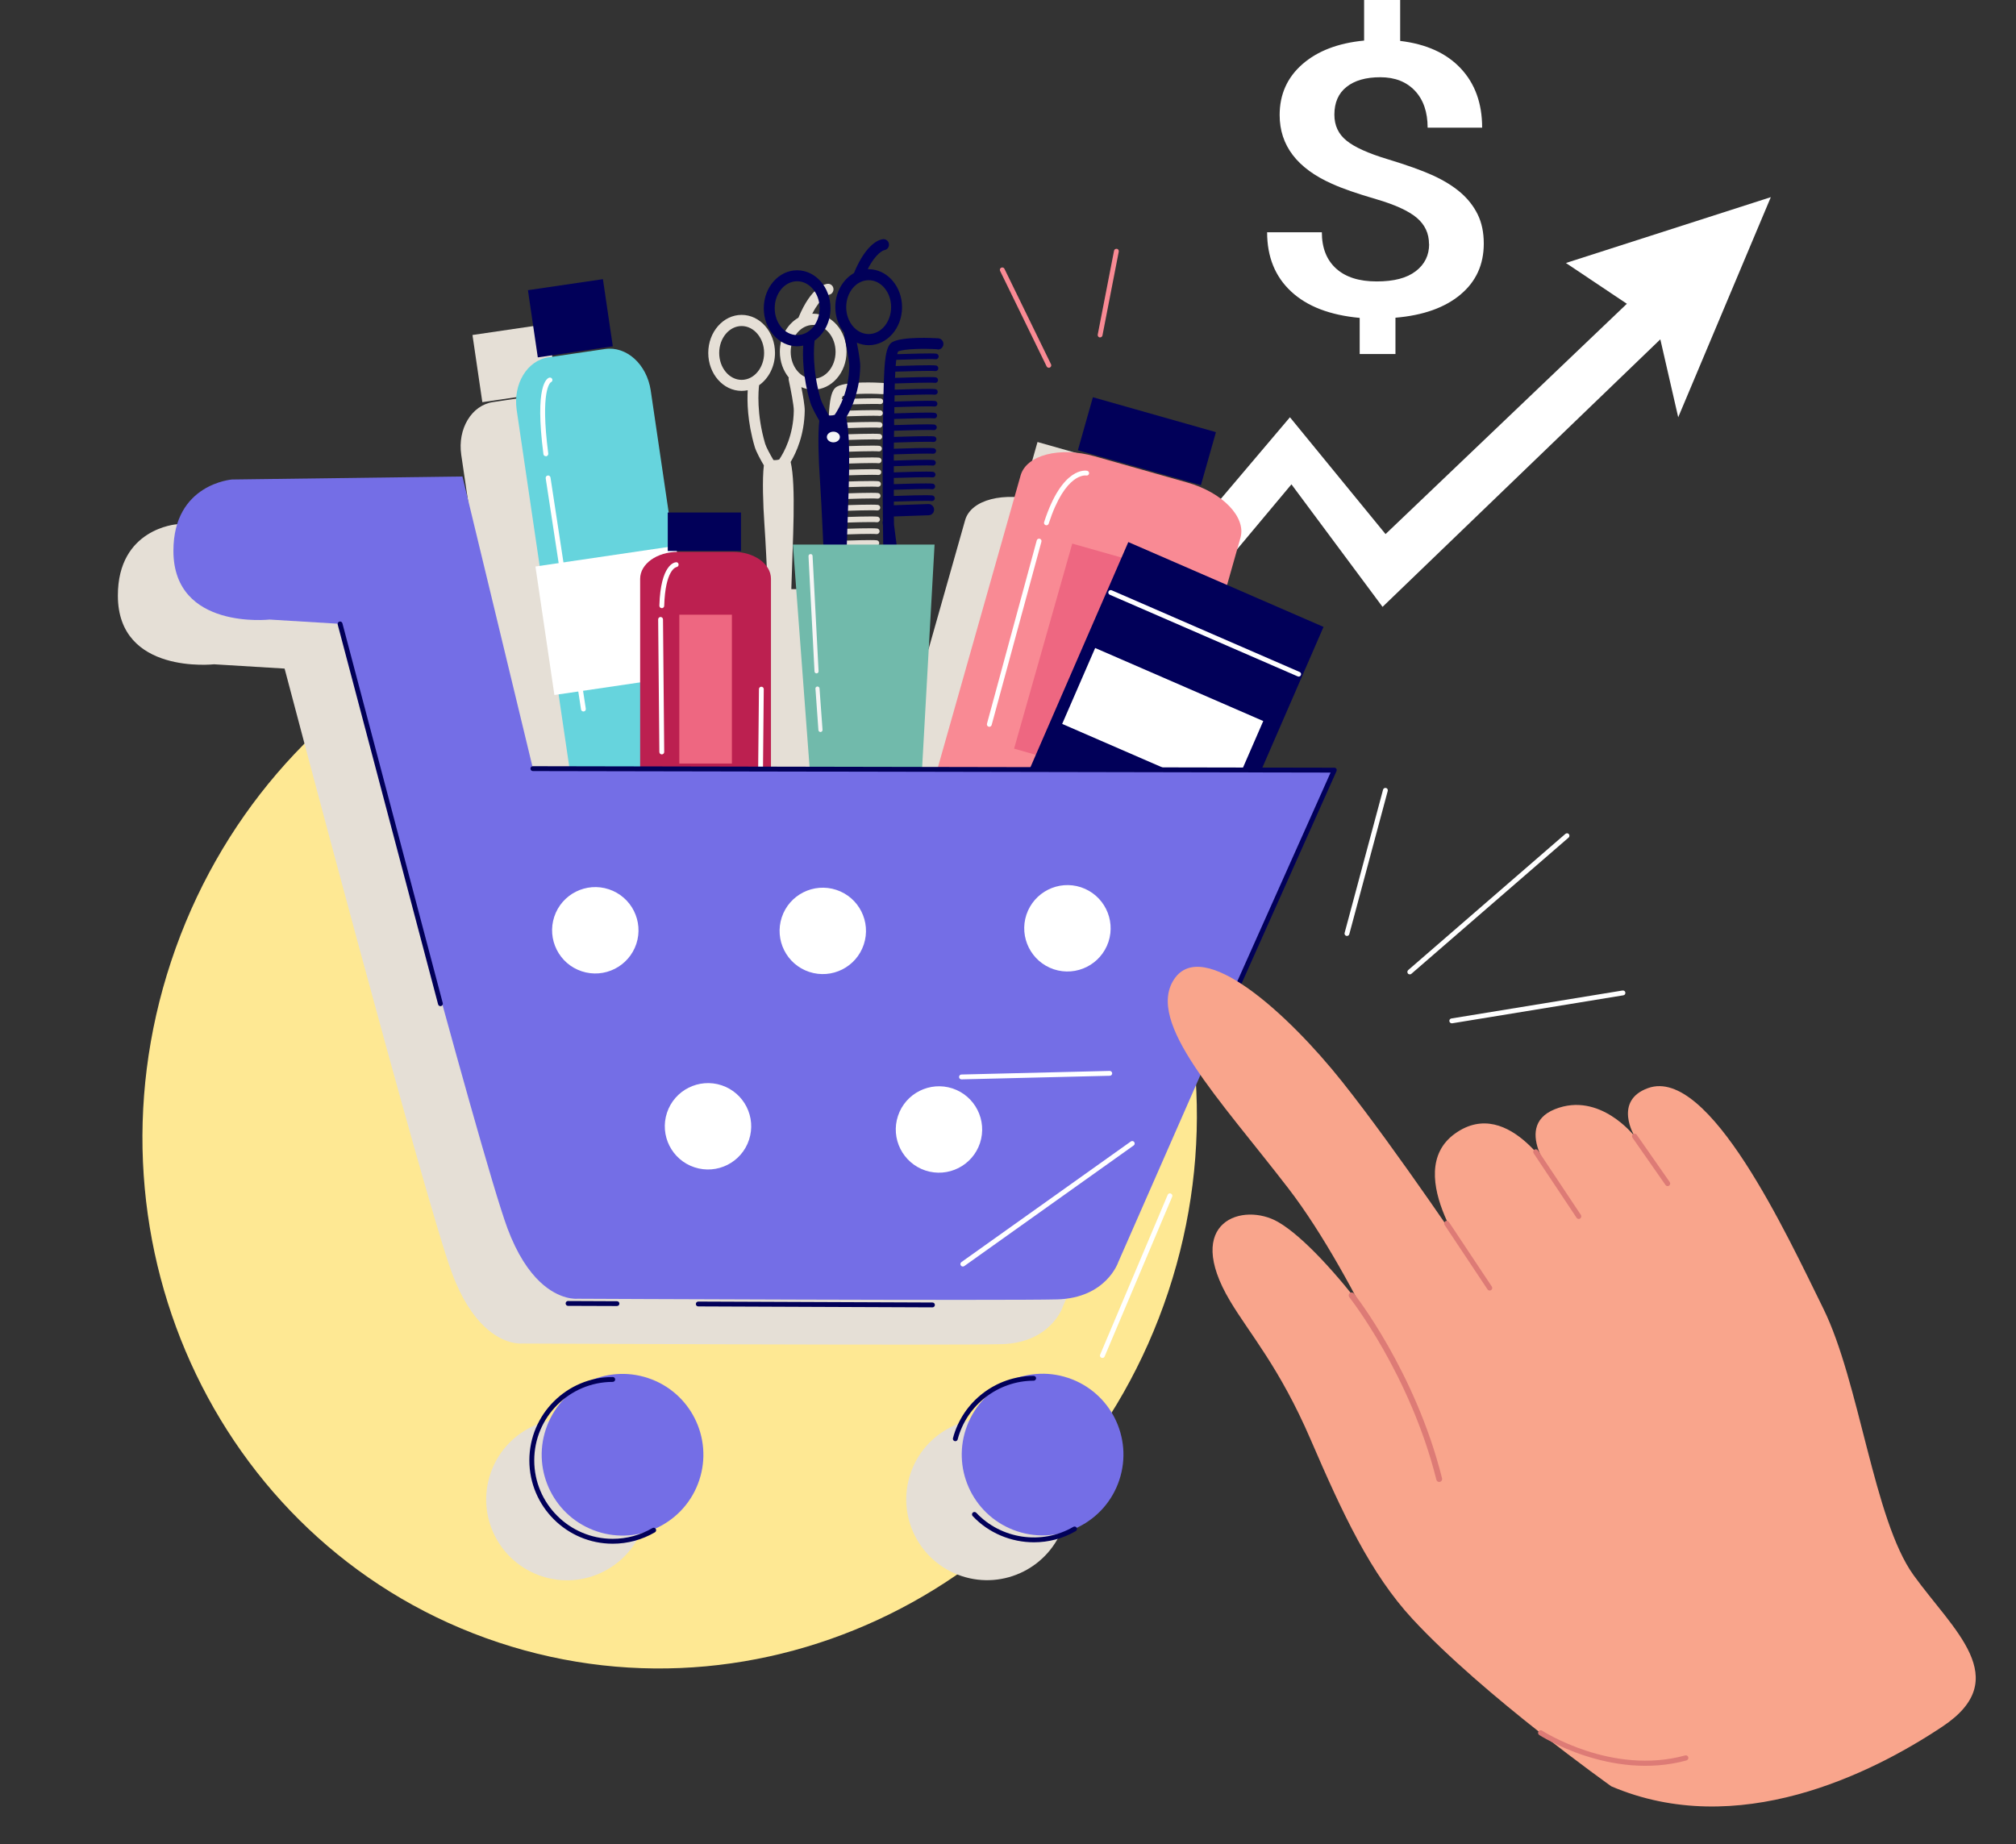 <svg width="47" height="43" viewBox="0 0 47 43" fill="none" xmlns="http://www.w3.org/2000/svg">
<rect x="0" y="0" width="47" height="43" fill="#333333" stroke="none"/>
<path d="M27.235 30.124C29.438 23.481 26.021 16.37 19.602 14.241C13.183 12.112 6.193 15.771 3.99 22.414C1.786 29.057 5.204 36.168 11.623 38.297C18.041 40.426 25.031 36.767 27.235 30.124Z" fill="#FEE893"/>
<path d="M33.315 5.689C33.315 5.444 33.221 5.241 33.031 5.079C32.842 4.919 32.526 4.773 32.086 4.645C31.645 4.516 31.301 4.398 31.057 4.287C30.241 3.926 29.833 3.391 29.833 2.682C29.833 2.202 30.009 1.807 30.363 1.497C30.716 1.188 31.197 1.004 31.802 0.946V0H32.643V0.954C33.252 1.027 33.723 1.24 34.055 1.595C34.388 1.95 34.554 2.41 34.554 2.977H33.283C33.283 2.612 33.184 2.326 32.987 2.116C32.789 1.907 32.521 1.801 32.181 1.801C31.842 1.801 31.582 1.876 31.393 2.026C31.203 2.176 31.109 2.392 31.109 2.673C31.109 2.924 31.202 3.126 31.391 3.278C31.578 3.431 31.895 3.574 32.344 3.71C32.791 3.846 33.144 3.971 33.4 4.087C33.655 4.204 33.87 4.335 34.046 4.485C34.22 4.634 34.355 4.806 34.45 4.999C34.545 5.193 34.592 5.42 34.592 5.68C34.592 6.17 34.411 6.566 34.048 6.869C33.685 7.173 33.181 7.353 32.533 7.408V8.254H31.699V7.412C31.006 7.348 30.472 7.144 30.1 6.796C29.727 6.449 29.541 5.989 29.541 5.416H30.817C30.817 5.781 30.929 6.063 31.151 6.263C31.373 6.463 31.687 6.562 32.094 6.562C32.501 6.562 32.797 6.483 33.005 6.324C33.214 6.165 33.318 5.953 33.318 5.691L33.315 5.689Z" fill="white"/>
<path d="M36.507 6.132L37.928 7.083L32.302 12.453L30.073 9.729L23.528 17.456L20.429 14.24L12.82 22.635H14.536L20.464 15.758L23.459 19.241L30.108 11.293L32.232 14.15L38.708 7.912L39.125 9.729L41.284 4.597L36.507 6.132Z" fill="white"/>
<g style="mix-blend-mode:multiply">
<path d="M12.763 7.554L11.015 7.811L11.245 9.377L12.994 9.12L12.763 7.554Z" fill="#E5DFD6"/>
<path d="M24.188 10.306L23.837 11.543L26.706 12.356L27.057 11.119L24.188 10.306Z" fill="#E5DFD6"/>
<path d="M24.773 30.476L29.813 19L28.11 18.997L29.56 15.662L27.312 14.685L27.625 13.581C27.693 13.341 27.588 13.078 27.365 12.846C27.142 12.613 26.799 12.411 26.389 12.296L24.226 11.683C23.817 11.567 23.419 11.559 23.106 11.64C22.794 11.72 22.567 11.89 22.5 12.13L20.557 18.984H20.201L20.493 13.742H19.607C19.578 13.519 19.557 13.361 19.547 13.278C19.547 13.217 19.546 13.152 19.546 13.088L20.358 13.06C20.429 13.057 20.485 12.997 20.483 12.925C20.48 12.853 20.417 12.795 20.35 12.798L19.544 12.826C19.544 12.798 19.544 12.77 19.544 12.741C19.827 12.732 20.34 12.718 20.425 12.728C20.46 12.732 20.493 12.707 20.498 12.671C20.502 12.635 20.477 12.603 20.442 12.598C20.338 12.584 19.783 12.602 19.543 12.61C19.543 12.562 19.543 12.514 19.543 12.466C19.823 12.456 20.346 12.441 20.434 12.453C20.468 12.456 20.501 12.432 20.506 12.396C20.51 12.36 20.485 12.327 20.45 12.323C20.344 12.309 19.777 12.326 19.543 12.334C19.543 12.287 19.543 12.239 19.543 12.19C19.822 12.181 20.353 12.166 20.442 12.177C20.477 12.181 20.509 12.156 20.514 12.12C20.518 12.084 20.493 12.052 20.458 12.047C20.352 12.033 19.771 12.052 19.543 12.06C19.543 12.012 19.543 11.965 19.543 11.916C19.82 11.906 20.36 11.89 20.449 11.902C20.483 11.905 20.516 11.881 20.521 11.845C20.526 11.809 20.5 11.776 20.465 11.772C20.358 11.758 19.766 11.776 19.543 11.784C19.543 11.737 19.543 11.688 19.543 11.64C19.817 11.631 20.366 11.615 20.456 11.626C20.491 11.63 20.523 11.605 20.528 11.569C20.532 11.533 20.507 11.501 20.472 11.496C20.363 11.482 19.762 11.501 19.544 11.509C19.544 11.46 19.544 11.412 19.546 11.365C19.817 11.355 20.374 11.339 20.464 11.351C20.499 11.354 20.531 11.33 20.536 11.294C20.541 11.258 20.515 11.225 20.48 11.221C20.371 11.207 19.761 11.226 19.547 11.233C19.547 11.185 19.548 11.137 19.549 11.089C19.82 11.08 20.381 11.064 20.472 11.075C20.506 11.08 20.539 11.054 20.544 11.018C20.549 10.982 20.523 10.95 20.488 10.945C20.378 10.931 19.761 10.951 19.55 10.958C19.55 10.946 19.55 10.935 19.55 10.924V10.815C19.821 10.806 20.388 10.789 20.479 10.801C20.514 10.806 20.546 10.78 20.551 10.744C20.556 10.708 20.53 10.675 20.495 10.671C20.385 10.657 19.761 10.677 19.554 10.684V10.68C19.554 10.633 19.555 10.587 19.556 10.539C19.823 10.53 20.395 10.513 20.487 10.525C20.522 10.529 20.555 10.505 20.559 10.469C20.564 10.432 20.538 10.4 20.503 10.395C20.392 10.381 19.761 10.401 19.558 10.408C19.558 10.36 19.559 10.312 19.561 10.264C19.827 10.255 20.402 10.237 20.494 10.249C20.528 10.253 20.561 10.228 20.566 10.192C20.571 10.156 20.545 10.123 20.51 10.118C20.399 10.105 19.763 10.124 19.563 10.131C19.564 10.082 19.565 10.035 19.566 9.987C19.833 9.978 20.409 9.96 20.501 9.973C20.536 9.978 20.569 9.952 20.573 9.916C20.578 9.88 20.552 9.848 20.517 9.843C20.406 9.829 19.772 9.849 19.571 9.856C19.573 9.806 19.576 9.758 19.578 9.712C19.845 9.702 20.417 9.686 20.509 9.698C20.544 9.701 20.577 9.677 20.581 9.641C20.586 9.605 20.56 9.572 20.526 9.567C20.415 9.554 19.797 9.573 19.587 9.58C19.591 9.528 19.596 9.479 19.601 9.436C19.875 9.427 20.428 9.411 20.517 9.422C20.552 9.426 20.585 9.401 20.589 9.365C20.594 9.329 20.569 9.297 20.534 9.292C20.428 9.278 19.855 9.297 19.623 9.304C19.63 9.276 19.637 9.254 19.645 9.24C19.793 9.176 20.266 9.171 20.564 9.19C20.635 9.195 20.696 9.14 20.7 9.066C20.704 8.994 20.65 8.933 20.579 8.928C20.444 8.92 19.758 8.885 19.515 9.013C19.328 9.112 19.313 9.516 19.296 10.673L19.292 10.917C19.28 11.651 19.283 12.477 19.29 13.18C19.284 13.198 19.282 13.218 19.284 13.238C19.284 13.239 19.286 13.257 19.291 13.291C19.292 13.448 19.294 13.597 19.297 13.736H18.449C18.449 13.72 18.449 13.704 18.45 13.688C18.481 12.609 18.562 11.321 18.433 10.771C18.57 10.542 18.751 10.137 18.761 9.578C18.763 9.462 18.719 9.213 18.682 9.027C18.768 9.064 18.861 9.086 18.958 9.086C19.387 9.086 19.736 8.689 19.736 8.2C19.736 7.712 19.387 7.314 18.958 7.314C18.951 7.314 18.943 7.314 18.936 7.316C19.136 6.925 19.307 6.877 19.32 6.874C19.387 6.866 19.436 6.805 19.431 6.737C19.427 6.666 19.366 6.612 19.296 6.617C19.235 6.622 18.918 6.68 18.618 7.398C18.617 7.401 18.617 7.404 18.615 7.407C18.358 7.553 18.181 7.854 18.181 8.202C18.181 8.434 18.26 8.644 18.389 8.803C18.384 8.821 18.383 8.842 18.388 8.862C18.436 9.084 18.509 9.457 18.506 9.576C18.497 10.148 18.282 10.542 18.166 10.714C18.134 10.723 18.1 10.729 18.063 10.729C18.052 10.729 18.041 10.728 18.031 10.726C17.957 10.601 17.863 10.428 17.839 10.348C17.632 9.647 17.683 9.095 17.697 8.982C17.919 8.826 18.068 8.547 18.068 8.228C18.068 7.74 17.719 7.342 17.29 7.342C16.861 7.342 16.512 7.74 16.512 8.228C16.512 8.717 16.861 9.114 17.29 9.114C17.339 9.114 17.385 9.108 17.432 9.099C17.417 9.349 17.422 9.834 17.596 10.422C17.631 10.539 17.742 10.739 17.808 10.85C17.769 11.168 17.79 11.774 17.82 12.203C17.852 12.662 17.875 13.207 17.901 13.74H17.192L17.584 18.976H16.681V14.537C16.681 14.364 16.582 14.207 16.423 14.093C16.264 13.979 16.043 13.91 15.8 13.91H14.513C14.505 13.91 14.498 13.911 14.489 13.911L14.486 13.889H15.981V12.991H14.297L13.877 10.143C13.833 9.841 13.691 9.581 13.498 9.407C13.305 9.233 13.062 9.143 12.812 9.18L11.494 9.375C11.245 9.412 11.037 9.567 10.903 9.79C10.769 10.012 10.709 10.301 10.753 10.603L11.288 14.236L11.189 14.251L11.631 17.247L11.73 17.232L11.985 18.967H11.131L9.487 12.154L4.123 12.224C4.123 12.224 2.745 12.319 2.748 13.89C2.75 15.739 4.99 15.489 4.99 15.489L6.635 15.589C6.635 15.589 9.885 27.92 10.535 29.677C10.765 30.299 11.037 30.687 11.291 30.929C11.756 31.371 12.166 31.326 12.166 31.326C12.166 31.326 22.216 31.373 23.358 31.341C24.498 31.308 24.775 30.476 24.775 30.476H24.773ZM18.434 8.204C18.434 7.857 18.669 7.576 18.957 7.576C19.245 7.576 19.48 7.857 19.48 8.204C19.48 8.55 19.245 8.832 18.957 8.832C18.669 8.832 18.434 8.55 18.434 8.204ZM17.29 8.857C17.002 8.857 16.767 8.576 16.767 8.229C16.767 7.883 17.002 7.602 17.29 7.602C17.578 7.602 17.814 7.883 17.814 8.229C17.814 8.576 17.58 8.857 17.29 8.857Z" fill="#E5DFD6"/>
<path d="M13.813 33.174C12.825 32.846 11.759 33.381 11.431 34.369C11.103 35.357 11.638 36.423 12.626 36.751C13.614 37.079 14.68 36.544 15.008 35.556C15.336 34.568 14.801 33.502 13.813 33.174Z" fill="#E5DFD6"/>
<path d="M23.606 33.171C22.618 32.843 21.552 33.378 21.224 34.366C20.896 35.354 21.431 36.42 22.419 36.748C23.407 37.076 24.474 36.541 24.801 35.553C25.129 34.565 24.594 33.498 23.606 33.171Z" fill="#E5DFD6"/>
</g>
<path d="M20.252 6.274C20.245 6.274 20.237 6.274 20.23 6.275C20.43 5.885 20.601 5.837 20.614 5.833C20.681 5.825 20.73 5.765 20.725 5.696C20.721 5.625 20.66 5.572 20.589 5.576C20.529 5.581 20.212 5.639 19.912 6.358C19.91 6.36 19.91 6.363 19.909 6.367C19.652 6.512 19.474 6.813 19.474 7.161C19.474 7.393 19.554 7.604 19.683 7.762C19.678 7.781 19.677 7.802 19.681 7.821C19.73 8.043 19.802 8.417 19.8 8.535C19.791 9.107 19.576 9.501 19.459 9.673C19.428 9.683 19.394 9.688 19.357 9.688C19.346 9.688 19.335 9.687 19.325 9.686C19.251 9.56 19.157 9.387 19.133 9.307C18.926 8.606 18.977 8.055 18.991 7.941C19.213 7.785 19.362 7.506 19.362 7.188C19.362 6.699 19.013 6.302 18.584 6.302C18.155 6.302 17.806 6.699 17.806 7.188C17.806 7.676 18.155 8.074 18.584 8.074C18.633 8.074 18.679 8.068 18.726 8.058C18.711 8.308 18.715 8.793 18.89 9.381C18.925 9.499 19.036 9.699 19.101 9.809C19.063 10.128 19.084 10.733 19.114 11.162C19.215 12.65 19.236 15.027 19.5 15.027C19.704 15.027 19.704 14.118 19.744 12.65C19.774 11.573 19.856 10.284 19.727 9.734C19.864 9.505 20.045 9.1 20.055 8.541C20.057 8.425 20.013 8.176 19.976 7.99C20.062 8.027 20.155 8.049 20.252 8.049C20.681 8.049 21.03 7.652 21.03 7.163C21.03 6.675 20.681 6.277 20.252 6.277V6.274ZM18.061 7.185C18.061 6.839 18.296 6.558 18.584 6.558C18.872 6.558 19.108 6.839 19.108 7.185C19.108 7.532 18.873 7.813 18.584 7.813C18.294 7.813 18.061 7.532 18.061 7.185ZM20.252 7.789C19.964 7.789 19.728 7.507 19.728 7.161C19.728 6.815 19.963 6.533 20.252 6.533C20.542 6.533 20.775 6.815 20.775 7.161C20.775 7.507 20.541 7.789 20.252 7.789Z" fill="#010059"/>
<path d="M19.581 10.19C19.581 10.258 19.513 10.314 19.429 10.314C19.345 10.314 19.277 10.258 19.277 10.19C19.277 10.121 19.345 10.065 19.429 10.065C19.513 10.065 19.581 10.121 19.581 10.19Z" fill="#F5F5F5"/>
<path d="M21.858 8.149C21.929 8.155 21.99 8.1 21.994 8.026C21.998 7.954 21.944 7.893 21.873 7.888C21.738 7.88 21.052 7.845 20.809 7.973C20.622 8.072 20.607 8.476 20.589 9.633L20.586 9.877C20.574 10.611 20.577 11.437 20.584 12.139C20.578 12.158 20.576 12.178 20.578 12.197C20.578 12.199 20.58 12.217 20.585 12.251C20.592 12.905 20.601 13.438 20.608 13.661L20.611 13.794C20.642 14.885 20.674 16.015 20.765 16.435C20.815 16.663 20.922 16.7 20.988 16.7C21 16.7 21.011 16.699 21.02 16.698C21.414 16.624 21.249 15.228 21.188 14.802C20.993 13.413 20.873 12.483 20.842 12.232C20.842 12.171 20.842 12.106 20.84 12.042L21.653 12.014C21.724 12.011 21.78 11.951 21.777 11.879C21.775 11.807 21.712 11.749 21.645 11.752L20.839 11.78C20.839 11.752 20.839 11.724 20.839 11.695C21.122 11.686 21.635 11.672 21.721 11.682C21.756 11.686 21.788 11.662 21.793 11.626C21.797 11.589 21.772 11.557 21.737 11.552C21.633 11.538 21.078 11.556 20.838 11.564C20.838 11.516 20.838 11.469 20.838 11.42C21.118 11.41 21.642 11.395 21.729 11.407C21.764 11.41 21.796 11.386 21.801 11.35C21.805 11.314 21.78 11.281 21.745 11.277C21.639 11.263 21.072 11.28 20.838 11.288C20.838 11.241 20.838 11.193 20.838 11.144C21.117 11.135 21.648 11.12 21.737 11.131C21.772 11.135 21.804 11.111 21.809 11.074C21.814 11.038 21.788 11.006 21.753 11.001C21.647 10.987 21.066 11.006 20.838 11.014C20.838 10.966 20.838 10.919 20.838 10.87C21.115 10.861 21.655 10.844 21.744 10.856C21.777 10.859 21.811 10.835 21.816 10.799C21.821 10.763 21.795 10.73 21.76 10.726C21.653 10.712 21.061 10.73 20.838 10.739C20.838 10.691 20.838 10.642 20.838 10.594C21.113 10.585 21.661 10.569 21.751 10.58C21.786 10.584 21.818 10.559 21.823 10.523C21.828 10.487 21.802 10.455 21.767 10.45C21.658 10.436 21.057 10.455 20.839 10.463C20.839 10.414 20.839 10.368 20.84 10.319C21.113 10.309 21.669 10.293 21.759 10.305C21.794 10.308 21.826 10.284 21.831 10.248C21.836 10.212 21.81 10.179 21.775 10.175C21.666 10.161 21.056 10.18 20.842 10.187C20.842 10.139 20.843 10.091 20.844 10.043C21.115 10.034 21.676 10.018 21.767 10.029C21.801 10.034 21.834 10.008 21.839 9.972C21.844 9.936 21.818 9.904 21.783 9.899C21.673 9.885 21.056 9.905 20.845 9.912C20.845 9.9 20.845 9.889 20.845 9.878V9.769C21.116 9.76 21.683 9.743 21.774 9.755C21.809 9.76 21.841 9.734 21.846 9.698C21.851 9.662 21.825 9.629 21.79 9.625C21.68 9.611 21.056 9.631 20.849 9.638V9.634C20.849 9.588 20.85 9.541 20.851 9.493C21.118 9.484 21.69 9.467 21.782 9.479C21.817 9.484 21.85 9.459 21.854 9.422C21.859 9.386 21.833 9.354 21.799 9.349C21.687 9.335 21.056 9.355 20.853 9.362C20.853 9.314 20.855 9.266 20.856 9.218C21.122 9.209 21.697 9.191 21.789 9.203C21.823 9.207 21.857 9.182 21.861 9.146C21.866 9.11 21.84 9.077 21.805 9.073C21.694 9.059 21.058 9.078 20.858 9.085C20.859 9.037 20.86 8.989 20.861 8.941C21.128 8.932 21.704 8.914 21.796 8.927C21.831 8.932 21.864 8.906 21.868 8.87C21.873 8.834 21.847 8.802 21.812 8.797C21.701 8.783 21.067 8.803 20.866 8.81C20.868 8.76 20.871 8.712 20.873 8.666C21.14 8.656 21.712 8.64 21.803 8.652C21.838 8.655 21.87 8.631 21.875 8.595C21.88 8.559 21.854 8.526 21.819 8.521C21.709 8.508 21.09 8.527 20.881 8.534C20.885 8.482 20.889 8.433 20.895 8.39C21.168 8.381 21.722 8.365 21.811 8.376C21.846 8.38 21.879 8.355 21.883 8.319C21.888 8.283 21.862 8.251 21.828 8.246C21.722 8.232 21.149 8.251 20.917 8.258C20.924 8.23 20.931 8.208 20.939 8.194C21.087 8.13 21.56 8.125 21.858 8.144V8.149Z" fill="#010059"/>
<path d="M21.447 18.811H18.943L18.485 12.697H21.788L21.447 18.811Z" fill="#71BAAB"/>
<path d="M19.036 15.701C19.011 15.701 18.99 15.681 18.989 15.656L18.849 12.969C18.848 12.942 18.868 12.92 18.894 12.919C18.927 12.918 18.943 12.938 18.944 12.964L19.084 15.651C19.085 15.678 19.065 15.7 19.038 15.701C19.038 15.701 19.037 15.701 19.036 15.701Z" fill="#F5F5F5"/>
<path d="M19.128 17.068C19.104 17.068 19.082 17.049 19.08 17.024L19.011 16.058C19.008 16.031 19.028 16.009 19.055 16.007C19.084 16.007 19.104 16.025 19.106 16.051L19.176 17.017C19.178 17.044 19.158 17.066 19.132 17.068C19.13 17.068 19.129 17.068 19.128 17.068Z" fill="#F5F5F5"/>
<path d="M15.752 19.31L14.434 19.504C14.163 19.543 13.898 19.434 13.698 19.228C13.53 19.056 13.409 18.817 13.369 18.54L12.046 9.561C12.002 9.258 12.062 8.969 12.196 8.747C12.329 8.525 12.538 8.368 12.786 8.332L14.105 8.138C14.354 8.101 14.598 8.19 14.791 8.364C14.984 8.539 15.124 8.798 15.17 9.1L16.492 18.08C16.53 18.33 16.495 18.572 16.405 18.773C16.279 19.059 16.044 19.265 15.752 19.308V19.31Z" fill="#66D4DD"/>
<path d="M14.056 6.509L12.308 6.766L12.538 8.333L14.287 8.075L14.056 6.509Z" fill="#010059"/>
<path d="M12.725 10.637C12.697 10.637 12.672 10.617 12.669 10.589C12.461 8.981 12.748 8.82 12.808 8.805C12.84 8.798 12.869 8.816 12.877 8.846C12.884 8.875 12.869 8.903 12.842 8.913C12.829 8.921 12.59 9.099 12.782 10.575C12.785 10.606 12.764 10.634 12.733 10.639C12.73 10.639 12.728 10.639 12.726 10.639L12.725 10.637Z" fill="white"/>
<path d="M13.601 16.589C13.573 16.589 13.55 16.57 13.546 16.542L12.722 11.151C12.718 11.12 12.739 11.092 12.77 11.087C12.8 11.082 12.829 11.103 12.834 11.135L13.657 16.525C13.662 16.557 13.641 16.585 13.61 16.589C13.607 16.589 13.604 16.589 13.601 16.589Z" fill="white"/>
<path d="M15.761 12.726L12.483 13.209L12.925 16.205L16.203 15.722L15.761 12.726Z" fill="white"/>
<path d="M25.184 20.075L23.02 19.462C22.575 19.335 22.208 19.107 21.988 18.849C21.804 18.633 21.723 18.395 21.785 18.176L23.794 11.086C23.862 10.846 24.09 10.678 24.401 10.597C24.714 10.516 25.112 10.524 25.521 10.639L27.684 11.252C28.094 11.368 28.437 11.569 28.66 11.802C28.883 12.034 28.988 12.298 28.92 12.537L26.91 19.627C26.854 19.825 26.689 19.975 26.457 20.066C26.128 20.197 25.664 20.208 25.184 20.072V20.075Z" fill="#F98A94"/>
<path d="M28.348 10.076L25.479 9.262L25.129 10.499L27.997 11.313L28.348 10.076Z" fill="#010059"/>
<path d="M24.395 12.247C24.395 12.247 24.384 12.247 24.378 12.245C24.349 12.236 24.332 12.203 24.342 12.174C24.766 10.863 25.324 10.972 25.346 10.977C25.377 10.984 25.396 11.014 25.39 11.044C25.383 11.074 25.354 11.094 25.322 11.087C25.315 11.087 24.837 11.009 24.449 12.209C24.441 12.233 24.419 12.248 24.395 12.248V12.247Z" fill="white"/>
<path d="M23.064 16.946C23.064 16.946 23.054 16.946 23.049 16.944C23.019 16.936 23.002 16.904 23.01 16.874L24.17 12.601C24.178 12.57 24.21 12.553 24.24 12.561C24.27 12.569 24.288 12.601 24.279 12.631L23.119 16.904C23.112 16.93 23.09 16.946 23.064 16.946Z" fill="white"/>
<path d="M27.059 13.259L24.998 12.675L23.642 17.456L25.704 18.041L27.059 13.259Z" fill="#EE6781"/>
<path d="M26.527 19.442C26.527 19.442 26.516 19.442 26.51 19.44C26.48 19.43 26.464 19.399 26.472 19.37L27.483 15.96C27.493 15.93 27.524 15.913 27.553 15.922C27.583 15.931 27.6 15.963 27.591 15.992L26.58 19.401C26.573 19.426 26.551 19.442 26.525 19.442H26.527Z" fill="white"/>
<path d="M17.093 19.269H15.806C15.54 19.269 15.303 19.185 15.142 19.054C15.007 18.943 14.924 18.799 14.924 18.641V13.495C14.924 13.321 15.023 13.164 15.182 13.05C15.342 12.937 15.563 12.867 15.806 12.867H17.093C17.335 12.867 17.556 12.937 17.716 13.05C17.875 13.164 17.974 13.321 17.974 13.495V18.641C17.974 18.784 17.906 18.916 17.792 19.022C17.631 19.172 17.377 19.269 17.093 19.269Z" fill="#BC2050"/>
<path d="M17.275 11.95H15.568V12.847H17.275V11.95Z" fill="#010059"/>
<path d="M15.429 14.179H15.427C15.395 14.179 15.371 14.153 15.372 14.121C15.401 13.16 15.724 13.112 15.76 13.11C15.797 13.105 15.818 13.132 15.821 13.162C15.823 13.192 15.8 13.219 15.77 13.223C15.76 13.225 15.51 13.282 15.485 14.126C15.485 14.156 15.459 14.181 15.428 14.181L15.429 14.179Z" fill="white"/>
<path d="M15.429 17.59C15.398 17.59 15.373 17.566 15.372 17.534L15.344 14.443C15.344 14.412 15.368 14.386 15.4 14.386C15.431 14.386 15.456 14.411 15.457 14.442L15.485 17.533C15.485 17.565 15.46 17.59 15.429 17.59Z" fill="white"/>
<path d="M17.063 14.333H15.837V17.803H17.063V14.333Z" fill="#EE6781"/>
<path d="M17.725 18.608C17.694 18.608 17.669 18.582 17.669 18.551L17.694 16.067C17.694 16.036 17.719 16.012 17.75 16.012C17.782 16.012 17.806 16.037 17.806 16.069L17.782 18.552C17.782 18.583 17.756 18.608 17.725 18.608Z" fill="white"/>
<path d="M30.856 14.617L26.305 12.639L23.961 18.032L28.512 20.01L30.856 14.617Z" fill="#010059"/>
<path d="M30.276 15.776C30.269 15.776 30.261 15.774 30.254 15.771L25.872 13.867C25.843 13.854 25.83 13.821 25.843 13.792C25.856 13.763 25.888 13.751 25.917 13.763L30.299 15.668C30.328 15.68 30.341 15.713 30.328 15.742C30.319 15.763 30.298 15.776 30.276 15.776Z" fill="white"/>
<path d="M29.451 16.812L25.532 15.109L24.763 16.879L28.681 18.582L29.451 16.812Z" fill="white"/>
<path d="M23.417 6.267C23.403 6.239 23.369 6.228 23.341 6.242C23.313 6.256 23.302 6.289 23.316 6.317L24.401 8.544C24.411 8.563 24.432 8.575 24.453 8.575C24.461 8.575 24.469 8.573 24.477 8.569C24.505 8.555 24.517 8.521 24.503 8.494L23.417 6.267Z" fill="#F98A94"/>
<path d="M26.038 5.802C26.005 5.797 25.978 5.816 25.972 5.847L25.592 7.801C25.586 7.831 25.606 7.861 25.636 7.867C25.64 7.867 25.643 7.867 25.646 7.867C25.673 7.867 25.697 7.848 25.702 7.822L26.082 5.868C26.088 5.837 26.069 5.807 26.038 5.801V5.802Z" fill="#F98A94"/>
<path d="M5.417 11.18L10.781 11.11L12.425 17.922L31.108 17.956L26.069 29.432C26.069 29.432 25.792 30.264 24.651 30.297C23.511 30.329 13.46 30.282 13.46 30.282C13.46 30.282 13.05 30.327 12.585 29.885C12.331 29.643 12.059 29.255 11.828 28.633C11.179 26.877 7.929 14.546 7.929 14.546L6.285 14.446C6.285 14.446 4.045 14.696 4.043 12.846C4.041 11.275 5.418 11.179 5.418 11.179L5.417 11.18Z" fill="#746EE6"/>
<path d="M16.302 34.513C15.974 35.501 14.908 36.036 13.92 35.708C12.932 35.38 12.397 34.314 12.725 33.326C13.053 32.338 14.119 31.803 15.107 32.131C16.095 32.459 16.63 33.525 16.302 34.513Z" fill="#746EE6"/>
<path d="M26.095 34.509C25.767 35.497 24.7 36.032 23.713 35.704C22.725 35.376 22.19 34.31 22.518 33.322C22.846 32.334 23.912 31.799 24.9 32.127C25.888 32.455 26.423 33.521 26.095 34.509Z" fill="#746EE6"/>
<path d="M14.835 22.008C14.659 22.535 14.09 22.822 13.562 22.647C13.034 22.473 12.748 21.902 12.922 21.374C13.098 20.846 13.668 20.56 14.195 20.735C14.723 20.91 15.009 21.48 14.835 22.008Z" fill="white"/>
<path d="M20.138 22.022C19.963 22.55 19.393 22.836 18.865 22.661C18.337 22.486 18.052 21.916 18.226 21.388C18.401 20.86 18.971 20.575 19.499 20.749C20.027 20.924 20.313 21.494 20.138 22.022Z" fill="white"/>
<path d="M25.842 21.961C25.666 22.489 25.097 22.775 24.569 22.601C24.041 22.425 23.755 21.855 23.929 21.328C24.105 20.8 24.675 20.514 25.202 20.688C25.73 20.864 26.016 21.433 25.842 21.961Z" fill="white"/>
<path d="M22.847 26.652C22.672 27.18 22.102 27.466 21.574 27.292C21.046 27.116 20.76 26.546 20.935 26.019C21.11 25.491 21.68 25.205 22.208 25.379C22.735 25.555 23.021 26.124 22.847 26.652Z" fill="white"/>
<path d="M17.462 26.578C17.287 27.106 16.717 27.392 16.189 27.217C15.661 27.042 15.375 26.472 15.55 25.944C15.725 25.417 16.295 25.131 16.823 25.305C17.351 25.481 17.637 26.05 17.462 26.578Z" fill="white"/>
<path d="M14.285 35.994C13.213 35.994 12.341 35.123 12.341 34.051C12.341 32.979 13.213 32.107 14.285 32.107C14.316 32.107 14.342 32.133 14.342 32.164C14.342 32.195 14.316 32.221 14.285 32.221C13.276 32.221 12.455 33.042 12.455 34.051C12.455 35.06 13.276 35.88 14.285 35.88C14.612 35.88 14.931 35.793 15.211 35.629C15.238 35.613 15.273 35.622 15.289 35.649C15.305 35.676 15.296 35.711 15.27 35.727C14.972 35.901 14.633 35.994 14.286 35.994H14.285Z" fill="#010059"/>
<path d="M22.272 33.604C22.272 33.604 22.262 33.604 22.258 33.602C22.227 33.594 22.209 33.563 22.217 33.533C22.442 32.681 23.216 32.084 24.098 32.08C24.129 32.08 24.155 32.106 24.155 32.136C24.155 32.166 24.129 32.193 24.099 32.193C23.268 32.195 22.539 32.758 22.327 33.561C22.32 33.587 22.298 33.603 22.273 33.603L22.272 33.604Z" fill="#010059"/>
<path d="M24.106 35.961C23.578 35.961 23.053 35.75 22.676 35.349C22.655 35.326 22.656 35.291 22.678 35.269C22.701 35.248 22.737 35.249 22.759 35.271C23.34 35.89 24.292 36.028 25.023 35.601C25.05 35.585 25.085 35.594 25.101 35.621C25.116 35.648 25.108 35.683 25.081 35.699C24.779 35.875 24.442 35.961 24.107 35.961H24.106Z" fill="#010059"/>
<path d="M21.738 30.483L16.279 30.461C16.247 30.461 16.222 30.435 16.223 30.404C16.223 30.373 16.248 30.348 16.28 30.348L21.739 30.37C21.771 30.37 21.796 30.396 21.795 30.427C21.795 30.459 21.77 30.483 21.738 30.483Z" fill="#010059"/>
<path d="M14.383 30.452L13.243 30.448C13.212 30.448 13.186 30.422 13.187 30.391C13.187 30.359 13.213 30.335 13.244 30.335L14.384 30.34C14.415 30.34 14.441 30.365 14.44 30.397C14.44 30.428 14.414 30.452 14.383 30.452Z" fill="#010059"/>
<path d="M28.653 23.508C28.645 23.508 28.638 23.506 28.63 23.503C28.601 23.49 28.588 23.456 28.601 23.429L31.02 18.014L12.424 17.979C12.392 17.979 12.367 17.953 12.367 17.922C12.367 17.89 12.392 17.865 12.424 17.865L31.107 17.9C31.127 17.9 31.144 17.909 31.155 17.925C31.165 17.942 31.166 17.961 31.159 17.979L28.704 23.473C28.695 23.494 28.674 23.506 28.653 23.506V23.508Z" fill="#010059"/>
<path d="M10.268 23.46C10.243 23.46 10.221 23.444 10.214 23.418L7.873 14.562C7.865 14.532 7.884 14.501 7.914 14.493C7.946 14.486 7.975 14.504 7.983 14.534L10.323 23.39C10.331 23.42 10.312 23.451 10.282 23.459C10.278 23.459 10.273 23.461 10.268 23.461V23.46Z" fill="#010059"/>
<path d="M37.566 41.651C37.566 41.651 34.591 39.542 32.932 37.751C31.951 36.691 31.303 35.298 30.555 33.564C29.831 31.884 29.133 31.099 28.678 30.336C27.564 28.469 28.986 28.023 29.798 28.493C30.38 28.829 31.19 29.728 31.872 30.633C32.882 31.972 33.224 33.643 33.224 33.643C33.224 33.643 31.653 29.809 30.035 27.707C28.417 25.605 26.707 23.839 27.372 22.833C28.036 21.829 30.018 23.622 31.288 25.218C32.56 26.814 34.407 29.576 34.407 29.576C34.407 29.576 32.635 27.357 33.919 26.433C35.204 25.508 36.318 27.57 36.318 27.57C36.318 27.57 35.199 26.285 36.249 25.863C37.298 25.442 38.107 26.493 38.107 26.493C38.107 26.493 37.602 25.664 38.423 25.37C39.847 24.86 41.663 28.798 42.507 30.509C43.351 32.219 43.685 35.439 44.609 36.723C45.533 38.008 46.962 39.139 45.289 40.255C43.616 41.371 40.506 42.907 37.566 41.651Z" fill="#F9A58C"/>
<path d="M34.756 30.085C34.73 30.098 34.697 30.09 34.679 30.064L33.678 28.56C33.66 28.532 33.668 28.495 33.695 28.476C33.723 28.458 33.76 28.466 33.779 28.493L34.779 29.997C34.798 30.025 34.79 30.062 34.763 30.081C34.761 30.082 34.758 30.083 34.756 30.084V30.085Z" fill="#DD7B76"/>
<path d="M36.833 28.416C36.806 28.429 36.773 28.421 36.756 28.395L35.755 26.891C35.736 26.863 35.744 26.826 35.771 26.807C35.799 26.788 35.836 26.797 35.855 26.823L36.856 28.328C36.874 28.355 36.866 28.393 36.84 28.411C36.837 28.412 36.835 28.414 36.833 28.415V28.416Z" fill="#DD7B76"/>
<path d="M39.328 41.042C39.328 41.042 39.322 41.046 39.318 41.047C37.552 41.53 35.902 40.464 35.885 40.454C35.857 40.435 35.849 40.398 35.868 40.37C35.886 40.342 35.923 40.334 35.951 40.353C35.968 40.363 37.573 41.4 39.285 40.931C39.318 40.921 39.351 40.941 39.36 40.972C39.368 41 39.354 41.029 39.328 41.042Z" fill="#DD7B76"/>
<path d="M38.904 27.65C38.879 27.663 38.845 27.655 38.829 27.63L38.059 26.528C38.04 26.501 38.046 26.463 38.074 26.444C38.102 26.426 38.139 26.432 38.158 26.459L38.927 27.561C38.946 27.588 38.94 27.627 38.912 27.645C38.91 27.648 38.908 27.649 38.904 27.65Z" fill="#DD7B76"/>
<path d="M33.553 34.554C33.522 34.554 33.494 34.533 33.487 34.502C32.872 32.044 31.472 30.266 31.458 30.247C31.435 30.218 31.439 30.174 31.468 30.151C31.498 30.127 31.541 30.132 31.565 30.161C31.579 30.178 32.997 31.979 33.619 34.468C33.629 34.505 33.606 34.543 33.569 34.552C33.563 34.553 33.558 34.554 33.553 34.554Z" fill="#DD7B76"/>
<path d="M36.576 19.449C36.556 19.425 36.52 19.422 36.495 19.443L32.83 22.619C32.807 22.64 32.804 22.675 32.824 22.7C32.834 22.712 32.851 22.719 32.867 22.719C32.88 22.719 32.894 22.715 32.904 22.706L36.57 19.529C36.593 19.509 36.595 19.474 36.576 19.449Z" fill="white"/>
<path d="M37.828 23.095L33.837 23.747C33.805 23.752 33.785 23.781 33.79 23.812C33.795 23.84 33.819 23.86 33.846 23.86C33.848 23.86 33.852 23.86 33.855 23.86L37.846 23.207C37.878 23.203 37.897 23.174 37.893 23.142C37.888 23.112 37.861 23.09 37.828 23.096V23.095Z" fill="white"/>
<path d="M32.312 18.373C32.283 18.366 32.251 18.383 32.244 18.412L31.348 21.751C31.339 21.781 31.357 21.813 31.387 21.821C31.392 21.822 31.396 21.823 31.402 21.823C31.427 21.823 31.45 21.807 31.457 21.781L32.353 18.442C32.361 18.412 32.344 18.381 32.314 18.373H32.312Z" fill="white"/>
<path d="M26.452 26.675C26.456 26.66 26.452 26.643 26.443 26.629C26.424 26.603 26.389 26.598 26.364 26.615L22.413 29.428C22.388 29.447 22.382 29.482 22.401 29.507C22.418 29.533 22.454 29.539 22.48 29.521L26.43 26.708C26.442 26.7 26.449 26.688 26.452 26.675Z" fill="white"/>
<path d="M27.297 27.829C27.268 27.817 27.236 27.83 27.223 27.859L25.649 31.584C25.635 31.614 25.65 31.646 25.679 31.658C25.708 31.67 25.741 31.657 25.753 31.628L27.328 27.903C27.328 27.903 27.33 27.898 27.33 27.895C27.337 27.869 27.323 27.841 27.297 27.83V27.829Z" fill="white"/>
<path d="M25.873 25.083C25.899 25.083 25.921 25.064 25.927 25.04C25.927 25.035 25.928 25.031 25.928 25.025C25.928 24.994 25.901 24.969 25.87 24.97L22.413 25.054C22.382 25.054 22.359 25.082 22.359 25.112C22.359 25.143 22.386 25.168 22.417 25.167L25.873 25.083Z" fill="white"/>
</svg>
